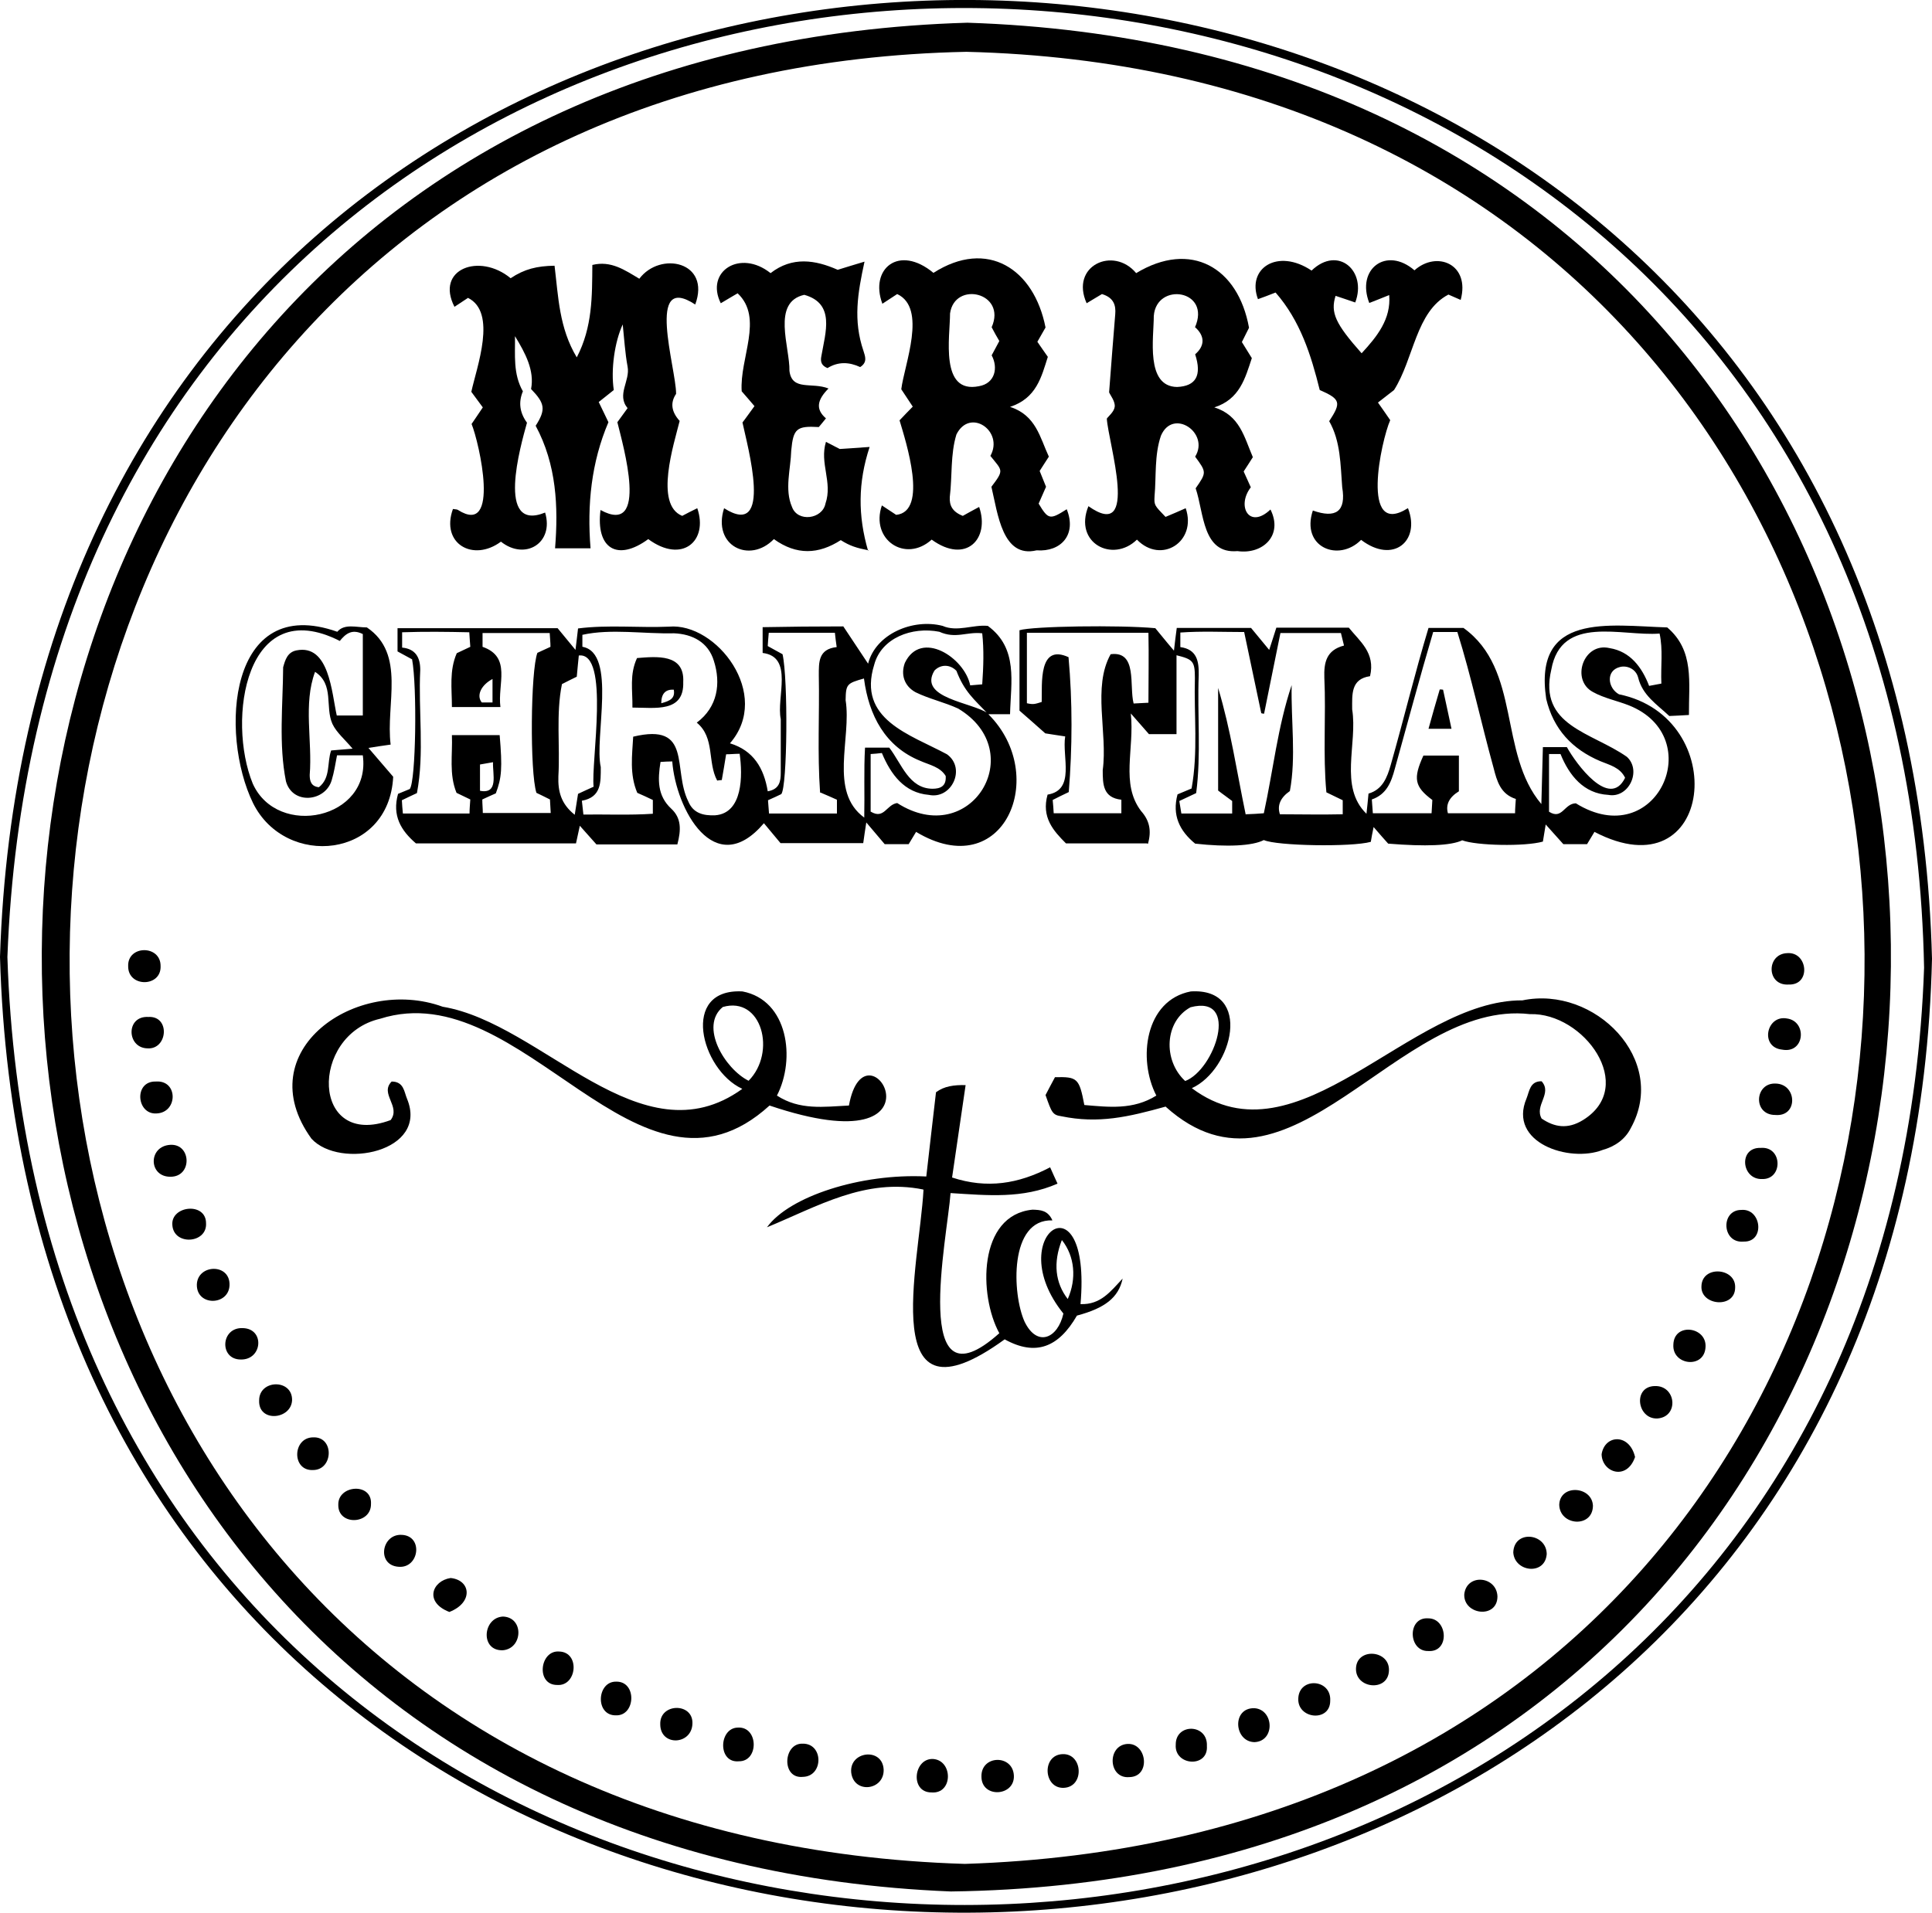 <?xml version="1.0" encoding="UTF-8"?><svg id="b" xmlns="http://www.w3.org/2000/svg" viewBox="0 0 75.67 74.94"><g id="c"><path d="M75.67,37.56c-1.16,49.49-74.24,50.19-75.67-.07,1.61-50.28,74.4-49.72,75.67.07ZM.29,37.49c1.59,49.7,73.38,49.2,75.07.42C74.39-11.62,2.17-12.67.29,37.49Z"/><path d="M37.89.89c48.69,1.58,47.98,72.59-.65,73.21C-10.35,72.19-10.33,2.31,37.89.89ZM37.85,2.03c-46.33.95-47.31,69.54-.06,70.99,47.45-1.52,46.5-69.85.06-70.99Z"/><path d="M44.92,33.04h-3.17c-.49-.49-.97-1.02-.72-1.91,1.1-.18.56-1.48.69-2.28-.28-.04-.52-.08-.78-.12-.33-.29-.66-.59-1.01-.89v-3.15c.52-.16,3.92-.21,5.32-.08.21.25.42.52.73.88.04-.35.07-.6.11-.89h2.91c.22.27.44.53.71.86.11-.33.19-.59.28-.87h2.84c.42.53,1.05.98.83,1.9-.76.11-.7.72-.7,1.3.22,1.35-.53,3.03.56,4.09.03-.3.06-.53.08-.79.55-.16.73-.63.87-1.12.51-1.79.94-3.58,1.48-5.37h1.37c2.27,1.63,1.36,4.9,3.05,6.9.02-.8.04-1.5.06-2.23h.94c.36.65,1.67,2.45,2.28,1.2-.2-.41-.61-.5-.97-.65-1.11-.47-1.84-1.26-2.12-2.44-.51-3.41,2.45-2.87,4.74-2.8,1.07.91.84,2.15.85,3.43-.31.02-.55.03-.77.04-.49-.46-1.05-.81-1.22-1.51-.09-.34-.44-.48-.71-.41-.57.14-.48.83-.04,1.07,4.42.9,3.72,7.83-.96,5.39-.11.18-.21.35-.29.48h-.93c-.21-.23-.42-.47-.69-.77-.04.26-.08.47-.11.67-.71.2-2.6.16-3.16-.05-.44.21-1.43.25-2.9.13-.16-.18-.34-.38-.57-.65-.05.23-.08.4-.11.58-.75.21-3.69.16-4.19-.07-.44.23-1.44.28-2.69.14-.61-.5-.91-1.11-.69-1.93.16-.07.33-.14.55-.23.26-1.42.09-2.89.13-4.33,0-.66-.08-.73-.72-.89v3.09h-1.08c-.18-.2-.38-.44-.71-.81.15,1.4-.41,2.75.4,3.82.33.37.42.77.27,1.29ZM48.8,31.9c.27-.01.46-.02.7-.04.37-1.7.54-3.38,1.09-5.02-.03,1.4.18,2.81-.07,4.15q-.56.39-.39.91c.8,0,1.62.02,2.46,0v-.55c-.2-.1-.4-.19-.64-.31-.14-1.49-.01-2.99-.08-4.49-.02-.6.08-1.08.77-1.26-.05-.21-.09-.36-.12-.49h-2.37c-.22,1.08-.43,2.12-.64,3.16-.04,0-.08-.01-.11-.02-.22-1.04-.44-2.09-.67-3.18-.86,0-1.67-.04-2.5.02v.57c.65.09.73.55.72,1.1-.06,1.53.1,3.1-.1,4.62-.24.11-.44.21-.66.31.03.2.06.35.08.49h1.99v-.49c-.18-.14-.36-.26-.55-.41v-4.02c.5,1.67.72,3.23,1.08,4.96ZM65,24.82c-1.47.12-3.85-.76-4.24,1.41-.52,2.21,1.58,2.45,2.96,3.42.59.54.07,1.64-.73,1.49-.96-.05-1.53-.76-1.87-1.6h-.45v2.26c.52.33.59-.32,1.05-.33,3.16,1.96,5.21-2.6,2.07-3.84-.46-.18-.97-.28-1.4-.52-.88-.47-.37-1.96.65-1.72.81.13,1.27.75,1.55,1.48.17-.03.31-.06.48-.09-.03-.69.07-1.32-.07-1.96ZM56.13,24.77c-.53,1.79-1,3.56-1.5,5.35-.14.52-.32,1-.9,1.2.01.19.03.35.04.54h2.3c.01-.2.02-.37.03-.52-.7-.52-.76-.84-.35-1.74h1.39v1.4q-.57.35-.43.86h2.63c0-.2.02-.37.03-.56-.6-.19-.74-.7-.87-1.21-.49-1.77-.87-3.57-1.42-5.33h-.95ZM41.85,25.74c.16,1.77.15,3.54.01,5.29-.27.13-.44.21-.63.31.02.19.03.35.04.52h2.65v-.53c-.72-.08-.73-.6-.73-1.16.2-1.46-.41-3.25.31-4.54,1.06-.14.72,1.24.9,1.93.19-.01.37-.02.58-.03,0-.95.02-1.83,0-2.74h-4.76v2.76c.26.06.32.03.58-.05.02-.7-.14-2.31,1.06-1.75Z"/><path d="M38.72,27.99c2.39,2.39.6,6.67-2.84,4.6-.11.18-.21.35-.29.48h-.94c-.21-.25-.43-.51-.72-.85-.05.31-.08.53-.12.81h-3.24c-.21-.25-.43-.52-.65-.78-1.94,2.28-3.45-.57-3.59-2.42-.17,0-.3.01-.46.02-.11.69-.13,1.32.42,1.83.4.37.39.83.24,1.4h-3.17c-.22-.25-.4-.45-.65-.73-.06.27-.1.46-.15.69h-6.27c-.58-.5-.94-1.08-.7-1.94.14-.06.32-.13.46-.19.24-.31.29-4.02.09-5.08-.16-.09-.35-.19-.57-.31v-.91h6.27c.18.22.4.49.7.85.04-.34.07-.56.1-.84,1.17-.15,2.38-.02,3.56-.07,1.86-.17,4.05,2.66,2.39,4.57.92.28,1.33.97,1.48,1.88.46-.08.51-.39.51-.73,0-.7,0-1.4,0-2.1-.18-.84.52-2.44-.71-2.59v-1.01c1.11-.02,2-.03,3.16-.03.31.47.65.98.97,1.46.3-1.17,1.76-1.78,2.92-1.48.57.25,1.2-.06,1.77,0,1.2.88.9,2.21.87,3.46h-.85c-.57-.59-.94-.89-1.25-1.7-.25-.26-.62-.26-.86-.01-.66,1.09,1.49,1.24,2.12,1.69ZM22.82,25.34c1.35.25.45,3.57.71,4.71,0,.59.03,1.18-.74,1.32.02.2.04.34.06.54.92-.01,1.81.03,2.72-.03v-.54c-.21-.1-.4-.19-.61-.28-.31-.73-.2-1.47-.16-2.2,2.34-.56,1.53,1.28,2.16,2.54.19.46.59.56,1.05.54,1.09-.08,1.08-1.57.96-2.41-.19,0-.36.02-.53.02-.06.36-.11.69-.17,1.01-.06,0-.12.01-.18.02-.39-.72-.08-1.68-.8-2.27.82-.61.95-1.54.67-2.42-.22-.73-.84-1.05-1.56-1.08-1.17.03-2.47-.19-3.59.06v.46ZM21.04,25.58c.15-.07.33-.15.52-.24,0-.18-.02-.35-.03-.54h-2.63v.54c1.15.4.58,1.46.7,2.36h-1.9c0-.73-.11-1.42.19-2.11.17-.08.34-.16.53-.25-.01-.19-.03-.35-.04-.57-.9-.02-1.75-.03-2.63,0v.6c.52.05.71.38.71.87-.08,1.6.17,3.26-.13,4.83-.21.1-.39.18-.59.28.01.18.02.34.04.52h2.61c0-.2.02-.36.03-.55-.19-.09-.37-.18-.54-.26-.3-.74-.15-1.48-.18-2.26h1.87c.11,1.29.08,1.67-.15,2.28-.16.07-.34.15-.53.24,0,.19.02.35.02.53h2.66c-.01-.22-.02-.38-.03-.53-.21-.11-.39-.19-.53-.26-.26-.81-.23-4.79.04-5.49ZM34.11,31.8c.52.31.61-.28,1.03-.34,2.88,1.84,5.21-2.01,2.39-3.7-.54-.25-1.14-.38-1.67-.64-.44-.24-.59-.69-.42-1.15.63-1.32,2.34-.21,2.56.88.17-.01.3-.03.47-.04.05-.7.07-1.36,0-2-.61-.07-1.03.23-1.68-.06-1.07-.21-2.27.24-2.55,1.29-.67,2.15,1.4,2.73,2.85,3.51.76.55.18,1.78-.71,1.59-.96-.08-1.49-.8-1.84-1.64-.16.02-.28.03-.44.04v2.26ZM32.12,31.05c-.11-1.55-.02-3.05-.05-4.59,0-.52-.02-1.03.7-1.11-.03-.21-.05-.37-.07-.56h-2.59c-.02.2-.03.36-.04.52.22.12.41.23.58.32.22.97.19,5.19-.05,5.48-.14.07-.32.15-.52.24.01.18.03.34.04.52h2.66v-.54c-.2-.09-.38-.17-.64-.28ZM22.51,31.92c.05-.3.09-.57.13-.82.2-.09.38-.18.61-.28-.11-.94.65-5.29-.58-5.14-.03.27-.05.53-.08.83-.17.08-.34.17-.58.29-.24,1.17-.07,2.42-.14,3.61-.02.59.1,1.08.64,1.51ZM33.84,26.58c-.67.19-.71.22-.72.85.24,1.49-.67,3.58.73,4.6.02-.96-.02-1.85.03-2.74h.95c.49.64.77,1.6,1.69,1.61.3,0,.55-.09.52-.5-.22-.36-.63-.43-.99-.59-1.38-.56-2.02-1.78-2.21-3.22ZM18.8,29.96v1.02c.74.14.49-.65.51-1.12-.24.04-.38.07-.51.09ZM19.29,27.52v-.92c-.45.24-.64.65-.42.92h.42Z"/><path d="M26.48,15.43q-.35.52.14,1.06c-.22.89-1,3.28.1,3.72.17-.09.36-.19.59-.3.44,1.28-.59,2.19-1.92,1.21-1.21.89-2.06.37-1.87-1.14,1.92,1.05.88-2.54.66-3.44.12-.16.25-.34.4-.55-.44-.53.11-1.07,0-1.63-.1-.54-.13-1.09-.19-1.65-.32.69-.47,1.78-.35,2.57-.21.17-.4.32-.59.47.16.34.27.55.38.79-.67,1.57-.84,3.24-.7,4.94h-1.39c.13-1.62.06-3.28-.76-4.8.41-.64.36-.88-.18-1.44.14-.72-.22-1.4-.63-2.07.01.73-.08,1.48.31,2.16q-.27.64.16,1.23c-.25.9-1.23,4.31.71,3.52.36,1.2-.79,1.89-1.73,1.14-1.09.81-2.37.08-1.88-1.28.11.02.16.01.2.04,1.67,1.06.83-2.64.53-3.37.15-.21.28-.42.44-.65-.15-.21-.3-.4-.45-.61.21-.97,1.02-3.11-.13-3.68-.17.11-.35.23-.53.35-.76-1.48.98-2.13,2.2-1.12.54-.36,1.03-.48,1.72-.49.15,1.23.18,2.44.87,3.59.62-1.19.6-2.4.61-3.62.73-.18,1.27.2,1.84.54.82-1.09,2.81-.67,2.19,1.01-1.96-1.29-.75,2.49-.75,3.49Z"/><path d="M35.23,16.47c.19-.2.34-.36.52-.54-.16-.24-.3-.45-.45-.68.12-.97,1.02-3.18-.16-3.73-.18.12-.38.25-.58.38-.51-1.36.64-2.34,2-1.21,2.11-1.35,3.94-.16,4.39,2.14-.09.16-.2.35-.32.56.14.2.26.38.41.59-.25.78-.44,1.62-1.48,1.96,1.02.33,1.17,1.2,1.52,1.95-.12.18-.23.36-.36.56.09.22.17.42.25.62-.1.23-.2.46-.29.66.38.63.44.64,1.1.22.4.99-.22,1.68-1.18,1.61-1.34.32-1.52-1.44-1.77-2.49.51-.67.43-.62-.04-1.21.54-.97-.8-1.9-1.33-.84-.24.78-.16,1.64-.26,2.45-.02.33.1.58.51.74.18-.1.41-.23.64-.35.43,1.24-.51,2.26-1.86,1.28-1.03.93-2.41,0-1.95-1.34.21.14.39.26.56.37,1.27-.13.38-2.87.13-3.71ZM38.84,12.82c.6-1.36-1.45-1.83-1.63-.54,0,.91-.41,3.16,1.13,2.85.64-.11.76-.73.5-1.21.12-.22.21-.39.3-.56-.12-.2-.21-.37-.3-.54Z"/><path d="M43.16,11.52c-.18.11-.39.23-.6.36-.66-1.47,1.05-2.25,1.94-1.18,2.13-1.29,3.99-.24,4.42,2.14-.07.14-.17.34-.28.56.13.21.26.42.39.63-.26.78-.47,1.61-1.47,1.93,1,.31,1.17,1.16,1.51,1.95-.11.17-.22.35-.36.56.09.2.18.4.28.62-.57.74-.06,1.66.77.87.51,1.02-.31,1.77-1.29,1.63-1.38.12-1.31-1.49-1.64-2.46.43-.62.43-.63-.02-1.24.58-.93-.87-1.92-1.34-.82-.26.76-.18,1.59-.25,2.37-.02.36,0,.36.43.81.24-.1.5-.21.79-.34.45,1.31-.96,2.21-1.91,1.23-.95.93-2.49.13-1.9-1.31,2.02,1.43.78-2.47.72-3.43.06-.09.29-.27.31-.47.02-.21-.17-.44-.22-.56.08-1.08.16-2.07.24-3.06.03-.35-.06-.64-.49-.78ZM46.8,12.83c.66-1.48-1.51-1.8-1.61-.45,0,.85-.33,2.76.91,2.78.74-.03.98-.45.71-1.28.37-.32.4-.7,0-1.06Z"/><path d="M34.02,21.56c-.46-.09-.73-.17-1.09-.4-.87.56-1.73.6-2.62-.04-.95.98-2.42.26-1.95-1.21,1.95,1.24.91-2.45.72-3.36.12-.15.27-.37.47-.64-.2-.23-.38-.45-.5-.58-.09-1.3.87-2.87-.16-3.84-.2.12-.43.25-.66.39-.62-1.25.76-2.13,1.95-1.18.85-.66,1.75-.52,2.63-.13.33-.1.64-.2,1.05-.32-.27,1.24-.45,2.3-.04,3.5.06.2.17.44-.13.63-.43-.2-.86-.22-1.28.04-.22-.09-.29-.23-.24-.47.16-.93.55-2.06-.67-2.4-1.29.29-.56,2.05-.58,2.98.1.8.88.43,1.53.69-.44.44-.52.81-.1,1.17-.1.13-.2.24-.28.34-.87-.05-1,.06-1.08.92-.02.73-.27,1.52.03,2.21.22.61,1.19.48,1.31-.13.29-.84-.24-1.58.02-2.42.27.14.45.23.54.28.41-.03.73-.05,1.17-.08-.46,1.4-.46,2.69-.06,4.07Z"/><path d="M55.15,19.92c.49,1.27-.58,2.19-1.84,1.23-.88.89-2.37.29-1.89-1.15.9.32,1.31.04,1.15-.91-.07-.89-.06-1.8-.51-2.59.47-.72.46-.86-.37-1.22-.34-1.37-.76-2.71-1.73-3.82-.28.11-.49.19-.69.26-.45-1.21.77-2.01,2.1-1.12,1.04-1,2.18.02,1.71,1.25-.27-.09-.52-.18-.77-.26-.21.66,0,1.1,1.02,2.25.6-.65,1.16-1.34,1.08-2.28-.33.13-.54.22-.78.31-.52-1.33.67-2.23,1.77-1.28.87-.78,2.19-.25,1.81,1.16-.16-.07-.32-.14-.48-.21-1.28.67-1.35,2.51-2.13,3.74-.14.11-.36.28-.63.49.18.26.32.45.48.69-.35.79-1.19,4.64.69,3.45Z"/><path d="M45.66,43.35c-1.47.41-2.64.68-4.09.38-.35-.05-.38-.15-.62-.83.11-.22.25-.47.37-.7.88-.02.95.04,1.15,1.09.95.08,1.91.2,2.82-.37-.74-1.43-.44-3.74,1.35-4.08,2.44-.15,1.64,3.06.04,3.79,4.15,3.11,8.53-3.47,12.95-3.44,2.83-.59,5.73,2.33,4.24,5.01-.22.44-.63.72-1.1.85-1.3.51-3.72-.28-2.98-2.02.11-.27.13-.68.59-.67.43.48-.29.94,0,1.46.5.34,1.02.43,1.62.06,2.14-1.32.03-4.22-2.08-4.15-5.18-.6-9.41,7.99-14.26,3.63ZM46.42,42.35c1.16-.44,2.16-3.4.21-2.89-1.02.55-1.09,2.08-.21,2.89Z"/><path d="M29.06,42.65c-1.61-.75-2.43-3.94.02-3.81,1.79.34,2.09,2.65,1.35,4.08.89.58,1.83.44,2.82.39.66-3.62,4.26,2.49-3.11,0-5.13,4.68-9.66-5.18-15.25-3.4-2.78.64-2.71,5.13.41,3.97.41-.54-.44-1.03.04-1.51.48,0,.49.41.6.67.87,2.09-2.63,2.78-3.74,1.57-2.49-3.44,1.76-6.4,5.14-5.17,3.91.65,7.76,6.08,11.73,3.22ZM29.32,42.34c1.1-1.11.52-3.33-1.01-2.89-.92.75.07,2.42,1.01,2.89Z"/><path d="M36.16,46.6c-2.27-.46-4.13.66-6.12,1.48.87-1.21,3.68-2.12,6.24-1.99.12-1.08.25-2.16.38-3.3.32-.24.71-.29,1.16-.28-.18,1.22-.35,2.39-.53,3.62,1.37.45,2.6.25,3.84-.4.1.23.19.42.29.64-1.37.6-2.74.46-4.19.37-.12,1.72-1.59,8.62,1.91,5.49-.81-1.48-.84-4.63,1.3-4.84.31.01.6.02.78.42-1.7-.06-1.58,2.89-1.09,3.97.49,1.01,1.3.66,1.52-.32-2.46-3.05,1.12-5.53.67-.37.79.03,1.18-.5,1.65-1-.16.75-.7,1.16-1.79,1.45-.72,1.25-1.62,1.6-2.83.93-5.06,3.67-3.34-2.91-3.18-5.85ZM41.59,48.58c-.35.89-.26,1.68.23,2.31.35-.79.28-1.67-.23-2.31Z"/><path d="M15.4,30.43c-.16,3.22-4.22,3.6-5.49,1.03-1.32-2.71-.97-8.22,3.3-6.71.28-.33.75-.17,1.16-.17,1.54,1.04.73,3.01.93,4.59-.29.04-.55.08-.87.13.34.39.64.75.97,1.13ZM13.31,25.11c-3.7-1.88-4.43,3.1-3.41,5.59.97,2.16,4.65,1.39,4.31-1.11h-1.01c-.07.36-.11.65-.21.98-.25.84-1.53.97-1.79.04-.29-1.45-.12-3-.11-4.47.08-.29.17-.59.52-.66,1.29-.26,1.38,1.67,1.58,2.55h1.02v-3.19c-.42-.21-.67-.02-.91.28ZM13.81,29.33c-.3-.36-.63-.63-.79-.97-.3-.67.08-1.54-.68-2.04-.47,1.26-.1,2.7-.21,4.04,0,.23.05.45.36.48.47-.37.31-.96.48-1.44.27-.02.51-.04.84-.07Z"/><path d="M34.61,69.33c.02.81-1.16.96-1.27.12-.09-.85,1.23-1.01,1.27-.12Z"/><path d="M36.55,68.91c.78.06.78,1.38-.07,1.31-.85,0-.7-1.35.07-1.31Z"/><path d="M49.13,68.25c-.8-.02-.89-1.35,0-1.33.77.05.82,1.3,0,1.33Z"/><path d="M19.7,63.33c.83.03.78,1.25,0,1.32-.9.04-.8-1.28,0-1.32Z"/><path d="M58.65,62.54c0,.89-1.33.73-1.3-.08.09-.83,1.27-.72,1.3.08Z"/><path d="M6.67,46.1c-.86,0-.87-1.2,0-1.25.83-.05.87,1.26,0,1.25Z"/><path d="M62.39,58.99c-.01.88-1.3.79-1.32-.04.03-.82,1.29-.73,1.32.04Z"/><path d="M67.96,50.44c0,.84-1.36.71-1.32-.05.02-.83,1.35-.73,1.32.05Z"/><path d="M47.27,68.4c.06.87-1.28.78-1.22-.05-.01-.85,1.26-.83,1.22.05Z"/><path d="M28.9,67.68c.81-.05.83,1.33.04,1.32-.84.08-.79-1.31-.04-1.32Z"/><path d="M52.1,66.63c0,.85-1.3.72-1.25-.1.04-.84,1.3-.76,1.25.1Z"/><path d="M24.13,65.88c.82-.02.77,1.34,0,1.32-.83.02-.76-1.33,0-1.32Z"/><path d="M17.6,63.15c-.99-.38-.68-1.22.05-1.33.79.08.9.96-.05,1.33Z"/><path d="M8.07,47.92c.05.8-1.27.89-1.32.07-.06-.76,1.32-.91,1.32-.07Z"/><path d="M14.53,58.92c.01.81-1.3.86-1.28.03-.02-.78,1.33-.88,1.28-.03Z"/><path d="M64.04,57.08c-.33.95-1.3.6-1.31-.11.12-.77,1.09-.83,1.31.11Z"/><path d="M39.71,69.56c.04.82-1.27.9-1.27.04-.02-.85,1.23-.88,1.27-.04Z"/><path d="M69.53,43.68c-.89,0-.81-1.28.03-1.23.83.03.87,1.31-.03,1.23Z"/><path d="M41.61,68.72c.8-.04.88,1.28.06,1.32-.8.04-.88-1.28-.06-1.32Z"/><path d="M44.16,68.32c.77-.04.92,1.29.07,1.3-.83.07-.88-1.25-.07-1.3Z"/><path d="M64.92,55.57c-.8.04-.98-1.25-.11-1.27.84-.03.96,1.2.11,1.27Z"/><path d="M31.45,69.61c-.85.09-.78-1.32-.02-1.3.83-.02.83,1.28.02,1.3Z"/><path d="M27.12,67.53c-.03.84-1.26.89-1.26.02-.03-.84,1.3-.86,1.26-.02Z"/><path d="M70.06,38.57c-.88.06-.89-1.2-.06-1.23.81-.06.94,1.26.06,1.23Z"/><path d="M21.9,64.7c.83.02.7,1.37-.08,1.31-.84,0-.68-1.37.08-1.31Z"/><path d="M69.8,41.12c-.88-.09-.62-1.37.19-1.22.8.11.7,1.39-.19,1.22Z"/><path d="M60.58,60.88c-.06.85-1.26.71-1.31-.06.03-.9,1.3-.76,1.31.06Z"/><path d="M9.51,52.03c.87.02.77,1.25-.08,1.23-.85,0-.79-1.27.08-1.23Z"/><path d="M15.61,61.38c-.87-.06-.67-1.3.13-1.25.85.04.68,1.32-.13,1.25Z"/><path d="M54.4,65.46c-.04.83-1.33.7-1.29-.11.04-.82,1.34-.71,1.29.11Z"/><path d="M5.81,39.84c.87-.05.76,1.29-.04,1.23-.81-.02-.85-1.28.04-1.23Z"/><path d="M12.26,57.59c-.84.04-.81-1.27,0-1.28.84-.04.8,1.28,0,1.28Z"/><path d="M11.44,54.85c-.03.77-1.33.89-1.29.01,0-.82,1.3-.85,1.29-.01Z"/><path d="M66.8,52.77c-.04.87-1.31.72-1.26-.09.02-.88,1.31-.71,1.26.09Z"/><path d="M6.11,42.37c.87-.06.86,1.21.03,1.25-.8.06-.91-1.28-.03-1.25Z"/><path d="M68.96,44.97c.86-.07.88,1.24.06,1.22-.82.03-.94-1.25-.06-1.22Z"/><path d="M68.2,47.4c.8-.07.94,1.27.09,1.24-.85.08-.91-1.24-.09-1.24Z"/><path d="M8.99,50.35c-.03.81-1.3.83-1.28-.03.03-.8,1.31-.84,1.28.03Z"/><path d="M55.94,64.68c-.79.02-.83-1.34,0-1.28.77,0,.85,1.34,0,1.28Z"/><path d="M6.29,37.85c.03.83-1.28.84-1.27,0-.03-.83,1.28-.84,1.27,0Z"/><path d="M56.52,27.02c.11.49.21.98.33,1.53h-.9c.15-.54.29-1.04.44-1.54.04,0,.09,0,.13.01Z"/><path d="M24.77,27.72c.01-.7-.12-1.29.18-1.94.76-.06,1.87-.18,1.81.94.04,1.21-1.11,1-1.99,1ZM25.9,27.55c.34-.09.55-.19.49-.53q-.49-.03-.49.53Z"/></g></svg>